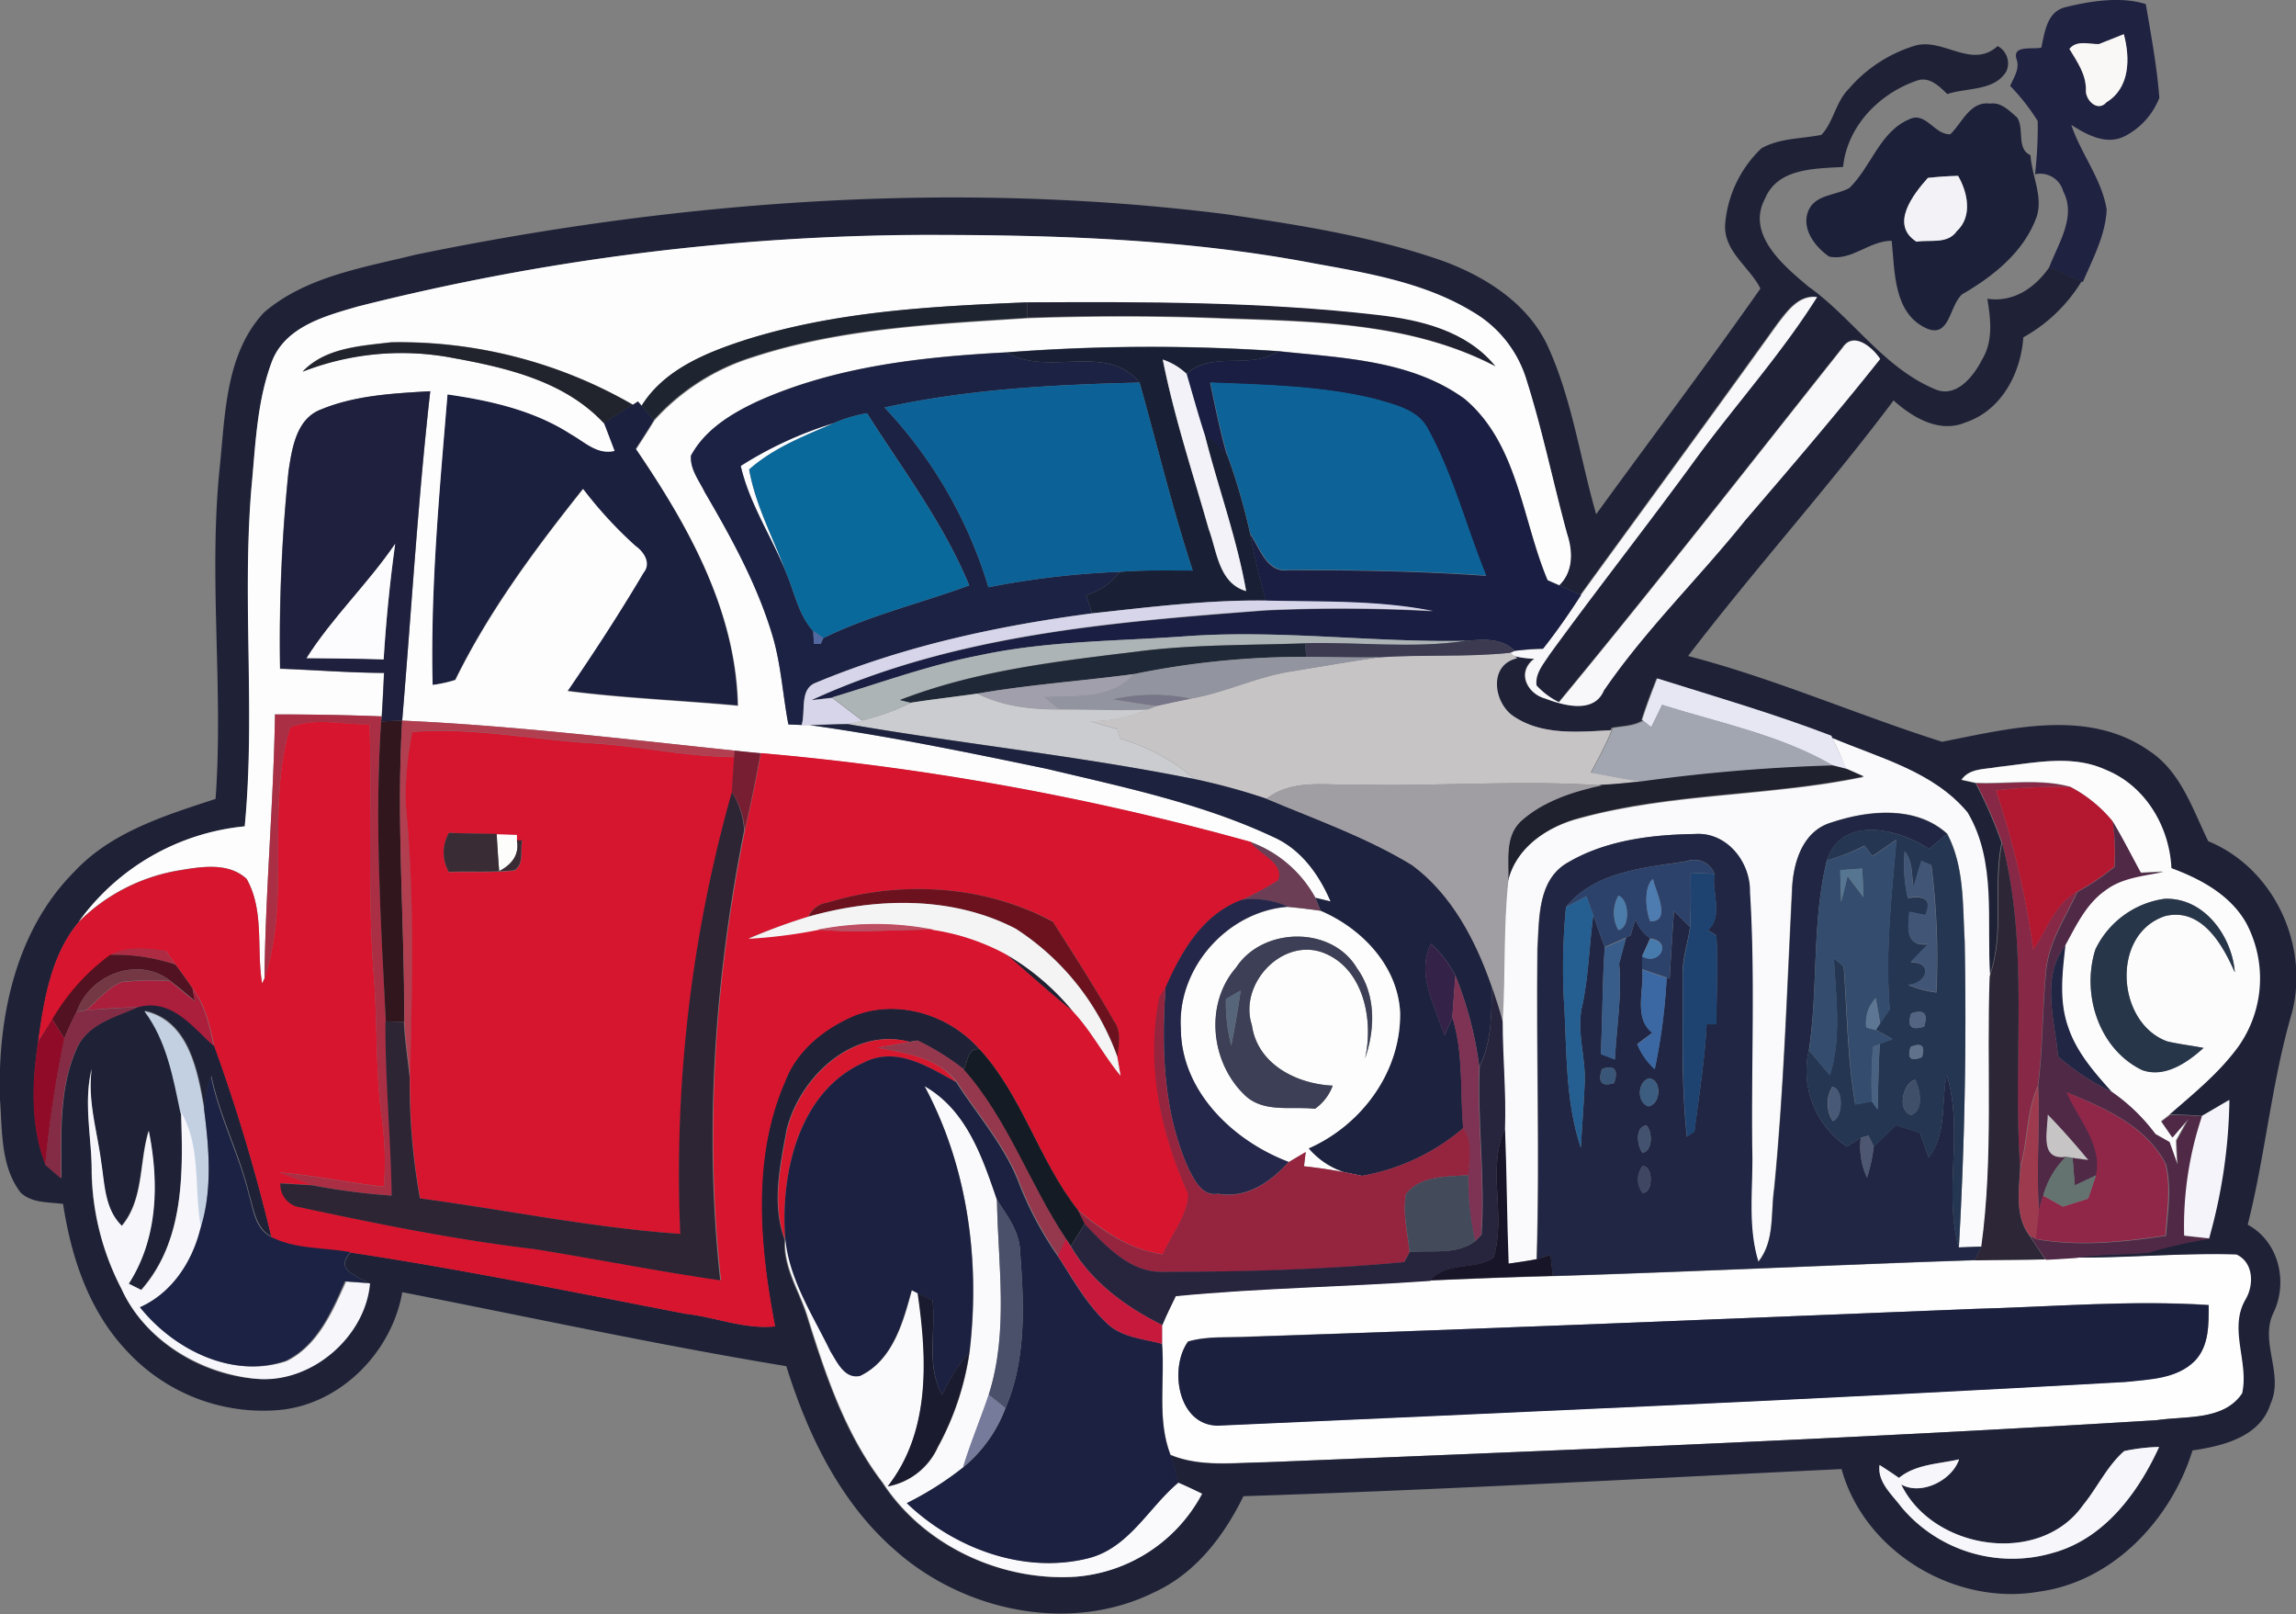 <svg xmlns="http://www.w3.org/2000/svg" viewBox="0 0 288.64 202.86"><rect x="0" y="0" width="288.64" height="202.86" fill="#808080" stroke="none"/><defs><style>.cls-1{fill:#fefefe;}.cls-2{fill:#fdfdfc;}.cls-3{fill:#202242;}.cls-4{fill:#faf8f6;}.cls-5{fill:#1f2237;}.cls-6{fill:#fdfdff;}.cls-7{fill:#1c203f;}.cls-8{fill:#fdfdfe;}.cls-9{fill:#1c2039;}.cls-10{fill:#f2f2f7;}.cls-11{fill:#f8f7fa;}.cls-12{fill:#1e2430;}.cls-13{fill:#202131;}.cls-14{fill:#21242d;}.cls-15{fill:#1c2244;}.cls-16{fill:#192035;}.cls-17{fill:#191e42;}.cls-18{fill:#f3f2f8;}.cls-19{fill:#0c6297;}.cls-20{fill:#0d6297;}.cls-21{fill:#1e203d;}.cls-22{fill:#0a699b;}.cls-23{fill:#fcfcfe;}.cls-24{fill:#d6d5ea;}.cls-25{fill:#c7c4c6;}.cls-26{fill:#5268a0;}.cls-27{fill:#adb4b6;}.cls-28{fill:#3b3a50;}.cls-29{fill:#1f2836;}.cls-30{fill:#92959f;}.cls-31{fill:#a09fab;}.cls-32{fill:#e7e7f3;}.cls-33{fill:#cacccf;}.cls-34{fill:#777688;}.cls-35{fill:#aa2f45;}.cls-36{fill:#a1a6b1;}.cls-37{fill:#32161d;}.cls-38{fill:#1d223f;}.cls-39{fill:#d7152e;}.cls-40{fill:#b13f50;}.cls-41{fill:#d6152e;}.cls-42{fill:#fafafc;}.cls-43{fill:#771e32;}.cls-44{fill:#fcfcfd;}.cls-45{fill:#1f212e;}.cls-46{fill:#a19ea3;}.cls-47{fill:#872846;}.cls-48{fill:#b41831;}.cls-49{fill:#2d2434;}.cls-50{fill:#202643;}.cls-51{fill:#502947;}.cls-52{fill:#392c34;}.cls-53{fill:#253653;}.cls-54{fill:#fdfdfd;}.cls-55{fill:#6b3e56;}.cls-56{fill:#344d6e;}.cls-57{fill:#2c2636;}.cls-58{fill:#415677;}.cls-59{fill:#2d426b;}.cls-60{fill:#1f4371;}.cls-61{fill:#567591;}.cls-62{fill:#4e7cb0;}.cls-63{fill:#6c121e;}.cls-64{fill:#4b7caa;}.cls-65{fill:#242749;}.cls-66{fill:#255e91;}.cls-67{fill:#28364a;}.cls-68{fill:#f5f4f4;}.cls-69{fill:#be4e61;}.cls-70{fill:#3c3f55;}.cls-71{fill:#385d8b;}.cls-72{fill:#487bad;}.cls-73{fill:#ae2c43;}.cls-74{fill:#352248;}.cls-75{fill:#521221;}.cls-76{fill:#743744;}.cls-77{fill:#3b68a3;}.cls-78{fill:#ab1e3c;}.cls-79{fill:#7e3254;}.cls-80{fill:#95243f;}.cls-81{fill:#57657a;}.cls-82{fill:#27243e;}.cls-83{fill:#5d7693;}.cls-84{fill:#842c45;}.cls-85{fill:#c3d0e2;}.cls-86{fill:#526481;}.cls-87{fill:#8f0b28;}.cls-88{fill:#d7172e;}.cls-89{fill:#95384d;}.cls-90{fill:#496281;}.cls-91{fill:#60718b;}.cls-92{fill:#141b24;}.cls-93{fill:#1c2141;}.cls-94{fill:#f6f6fb;}.cls-95{fill:#395678;}.cls-96{fill:#1c2243;}.cls-97{fill:#3c5d80;}.cls-98{fill:#404f69;}.cls-99{fill:#475977;}.cls-100{fill:#9e3a4e;}.cls-101{fill:#902648;}.cls-102{fill:#f5f4fa;}.cls-103{fill:#43526f;}.cls-104{fill:#191529;}.cls-105{fill:#4d5771;}.cls-106{fill:#3e4662;}.cls-107{fill:#647270;}.cls-108{fill:#434b5a;}.cls-109{fill:#4a506a;}.cls-110{fill:#c6193c;}.cls-111{fill:#1b1b2f;}.cls-112{fill:#1b203f;}.cls-113{fill:#777b9b;}</style></defs><g id="Слой_2" data-name="Слой 2"><g id="Layer_1" data-name="Layer 1"><path class="cls-1" d="M195.22,160.4c17.69-.54,35.36-1.41,53.05-2,2.95-.07,5.91-.05,8.88-.12,1.26-.06,2.53-.14,3.81-.23,6.75,0,13.51-.61,20.26-.4,2.15,1,2.24,3.81,1.17,5.64-2.19,3.72.45,7.89-.44,11.82-2.34,3.48-7.15,2.83-10.78,3.38-37.32,2.31-74.68,3.77-112,5.29-4,0-8.19.65-12-.93-1.73-4.44-.69-9.32-1.07-14,0-.59,0-1.77,0-2.36.51-1.24,1.1-2.44,1.69-3.64,10.65-1,21.36-1.16,32-1.92C185,160.73,190.09,160.53,195.22,160.4Zm52.9,4.11c-30.35,1.21-60.69,2.51-91.05,3.47-2.57.15-5.23-.12-7.72.61-2.39,3.33-1.32,10.5,3.71,10.56,38.05-1.71,76.12-3.33,114.15-5.49,3-.33,6.45-.37,8.72-2.66,1.79-1.83,1.76-4.56,1.73-7C267.82,163.38,258,164.26,248.12,164.51Z"/><path class="cls-2" d="M62.42,104.8l2.57.08,0,.74c.34,1.84-.69,3.06-2.23,3.87C62.61,107.92,62.52,106.36,62.42,104.8Z"/><path class="cls-3" d="M259.63.91c3.18-.8,7.08-1.38,10.13-.39.66,3.9,1.4,7.82,1.7,11.77a9.17,9.17,0,0,1-4.31,4.81c-2.35,1.2-4.78-.15-6.76-1.4,1.23,3.66,3.82,6.78,4.45,10.63-.15,3.25-1.74,6.18-3,9.12l-.17-.08c-1.37-.57-2.72-1.18-4.05-1.79,1.14-3,3.43-6.36,1.76-9.52a3,3,0,0,0-3.55-2.16,51.61,51.61,0,0,0,.34-6.69,26.26,26.26,0,0,0-3.46-4.41c.41-1,1.2-2.08.83-3.27-.69-1.92,2-1.29,3.08-1.54C257.06,4.06,257.31,1.48,259.63.91Zm4.24,4.63c-1.25,0-2.81-.52-3.73.61.95,1.59,2.08,3.15,2.07,5.09-.13,1.29,1.45,2.92,2.58,1.61,3-1.81,3-5.56,2.18-8.55Z"/><path class="cls-4" d="M263.87,5.54,267,4.3c.8,3,.78,6.74-2.18,8.55-1.13,1.31-2.71-.32-2.58-1.61,0-1.94-1.12-3.5-2.07-5.09C261.06,5,262.62,5.58,263.87,5.54Z"/><path class="cls-5" d="M240.58,5.79c3.6-1.2,7.24,3,10.55,0A2.45,2.45,0,0,1,252.21,9c-1.51,2.46-4.94,2-7.4,2.82-1-.94-2.14-2.15-3.67-1.74-4.8,1.58-8.91,5.72-9.44,10.9-3.48.23-8.18.11-9.79,3.94-2.45,4.52,2.3,8.46,5.41,11.08,5.63,4,9.46,10.24,16,12.94,2.6,1.1,4.78-1.63,5.82-3.69,1.45-2.33,1.13-5.13.69-7.7,3.32.48,6-1.37,7.82-4,1.33.61,2.68,1.22,4.05,1.79a19.88,19.88,0,0,1-7.34,7.06c-.31,4.51-2.74,9.18-7.24,10.68-3.29,1.42-6.68-.6-9.07-2.75-8.25,11-17.48,21.2-25.83,32.12,10.89,2.83,21.25,7.4,31.93,10.78,8.43-1.65,18.31-4.25,26,1.12,4,2.6,5.47,7.31,7.46,11.38,8.22,3.37,12.72,13,10.53,21.53-2.57,8.73-3.34,17.86-5.57,26.67,3.89,2.09,5.09,7.13,3.27,11-1.85,3.68,1.32,7.74-.4,11.5-1.3,4.18-6,5.31-9.81,5.87-2.7,8.7-10,16.5-19.32,17.75-10.52,1.83-21.94-5-24.8-15.41-25.06,1.2-50.11,2.61-75.19,3.41-2.45,5-6,9.68-11.2,12.07-10.59,5.25-23.92,2.42-32.57-5.26-6.92-6-11-14.53-13.7-23.15-16.17-2.67-32.19-6.15-48.28-9.3-1.29,7.46-7.65,14-15.28,14.79a23.3,23.3,0,0,1-19.46-7.53c-4.69-5-6.89-11.72-7.9-18.35-1.82-.26-3.9-.07-5.34-1.43C.06,146.58.3,142.17,0,138.21-.34,128,1.91,117,9.36,109.54c4.67-5,11.42-7.05,17.74-9.13,1-13.74-.87-27.52.48-41.25.74-6.8.66-14.62,5.63-19.91C38.52,34.72,45.73,33.63,52.3,32c33.41-6.86,68-9.35,101.88-5.07,9.22,1.36,18.5,2.8,27.33,5.91,5.38,2,10.72,5.42,13.15,10.85,3,6.66,4,14,6,20.94,6.87-9.46,13.94-18.8,20.65-28.36-1.36-2.73-4.59-4.63-4.44-8a14.8,14.8,0,0,1,4.57-9.63c2.3-1.3,5-1.18,7.54-1.69,1.52-1.62,1.79-4.12,3.4-5.74A17.81,17.81,0,0,1,240.58,5.79ZM45,38.52c-4,1.17-8.93,2.51-10.73,6.76-2,5.12-2.12,10.69-2.64,16.09-1.18,14.13.52,28.36-.84,42.49a29.17,29.17,0,0,0-20.87,12c-3.48,4.15-4.38,9.8-5.1,15-.75,5-1,10.62.91,15.47l2,1.71c0-5.51-.36-11.3,2-16.43,1.45-3.05,4.9-3.85,7.71-5.11,4.21-1.1,6.78,2.45,9.49,4.9a221.23,221.23,0,0,1,7.18,24c-2-1.08-2.2-3.48-2.81-5.44-1.21-5-3.67-9.65-4.72-14.73a15.25,15.25,0,0,0-.87,4.06c-.82-4.74-1.94-11.05-7.5-12.27,2.79,3.73,3.6,8.3,4.52,12.72.31,7.67.45,16.22-5,22.36l-1.58-.79c3.69-5.71,3.82-12.74,2.52-19.21-1.22,3.95-.59,8.6-3.38,11.94-2.16-2.1-2.15-5.19-2.59-7.94-.5-3.93-1.76-7.81-1.2-11.8-1,4.28.08,8.64,0,13A33,33,0,0,0,15.28,162c2.94,6.49,9.87,10.78,16.87,11.29s13.69-5.31,14.25-12c-1.6-1-4.32-1.63-2.32-3.88,14.1,2.12,28.07,5,42.06,7.69,3.77.42,7.42,2,11.27,1.59-1.93-10.13-3-21.16,1.29-30.86,1.5-3.9,5-6.62,8.72-8.21,5.46-2.1,11.92-.1,15.7,4.24-1.53-.2-1.41,1.62-2,2.53a31.18,31.18,0,0,0-5.81-3.62l-1,.17c-7.17-1.91-13.85,4.52-15.44,11.1-.82,4.5-1.89,9.31-.24,13.75-.25,3.47,1.75,6.37,2.76,9.54,2.28,7.32,4.77,14.82,9.49,21,5.15,7.93,14.88,12.45,24.24,11.85a19.72,19.72,0,0,0,15.91-10.43c-1-.49-2-1-3-1.39a24.39,24.39,0,0,0-.94-3.5c3.8,1.58,8,1,12,.93,37.35-1.52,74.71-3,112-5.29,3.63-.55,8.44.1,10.78-3.38.89-3.93-1.75-8.1.44-11.82,1.07-1.83,1-4.65-1.17-5.64-6.75-.21-13.51.45-20.26.4,3-.51,6.12-.36,9.18-.67a52,52,0,0,1,7.89-1.76l-.31,0a67.2,67.2,0,0,0,2.55-17.38c-1.15.69-2.29,1.38-3.44,2-1.37-.12-2.74-.17-4.1-.17,3.07-2.67,6.3-5.28,8.7-8.6a14.82,14.82,0,0,0,.95-15.48c-2-3.52-5.73-5.54-9.4-6.89-.24-5.21-3.26-10.32-8.19-12.34-4.34-2-9.15-.85-13.68-.37-1.56.31-3.49.13-4.49,1.63l1.81.41a55.31,55.31,0,0,1,3.27,7.49c-1.15,5.53.39,11.4-1.53,16.74-.47-6.85.85-14.37-2.83-20.56-4.25-5.16-11.08-6.85-17-9.36l-.13-.29c-7.17-2.75-14.56-4.9-21.88-7.2-.69,1.72-1.33,3.45-1.9,5.21l.38.31-.32-.2c-1.16.68-2.55.64-3.82.89l-.12.3c-4.06.22-8.65.67-12.21-1.71-2.56-1.61-3.35-6.49.39-7.34l-.38-.3a12.24,12.24,0,0,0,2.58.34c-2.32,1.77-.82,4.45,1.36,5,2.32.91,6.12,1.94,7.36-1,5.24-7.66,12-14.14,17.74-21.36,5.75-6.7,11.5-13.4,17-20.32-.93-1.44-3.33-3.52-4.71-1.41-11.84,14.9-23.54,29.9-35.66,44.56a9.56,9.56,0,0,1-2.87-2.12c-.2-1.5.86-2.67,1.61-3.84,6.09-8.39,12.52-16.52,18.61-24.9,5-6.73,10.59-13,15.05-20.07-2.32-.24-3.71,1.79-4.95,3.39-8.17,11.4-16.48,22.7-24.72,34.05L196,73.58c1.74-1.7,1.68-4.26,1-6.42-1.79-6.55-3.14-13.22-5.21-19.69a14.89,14.89,0,0,0-6.62-8.22c-6.06-3.68-13.15-4.88-20-6.12-16.12-3.09-32.59-3.61-49-3.58A294.17,294.17,0,0,0,45,38.52ZM261.88,189.16c-5.45,7.74-18.87,5.65-22.87-2.58,2.55,1.42,6.41-.54,7.27-3.16-2.57.59-5.42.59-7.55,2.33-.81-.56-1.62-1.1-2.44-1.62-.28,2.15,1.53,3.67,2.71,5.25a18.18,18.18,0,0,0,19.09,5.79c6.43-1.77,10.69-7.51,13.34-13.31a23.82,23.82,0,0,0-4.39.52C264.89,184.27,263.67,187,261.88,189.16Z"/><path class="cls-6" d="M93.12,58.56a47.48,47.48,0,0,1,11.76-5.4c-3.74,1.62-7.62,3.11-10.7,5.86.83,4.62,3.12,8.74,4.71,13.11C97.07,67.56,94.23,63.39,93.12,58.56Z"/><path class="cls-7" d="M56.24,49.53c5.39.8,10.86,2,15.51,5,1.73,1,3.32,2.62,5.49,2.1-.44-1.16-.88-2.32-1.33-3.48,1.2-.78,2.41-1.55,3.62-2.32l.65-.42.47.55,1.56,1.83c-.74,1.22-1.51,2.41-2.29,3.6,6.56,9.63,12.55,20.28,12.81,32.26-7.14-.66-14.32-.93-21.44-1.85C74.63,82,77.84,77,80.84,72c1-1.21.1-2.63-1-3.38a52.6,52.6,0,0,1-6.59-7.16c-6,7.53-11.8,15.32-16.05,24a16.72,16.72,0,0,1-2.87.63C54.08,73.84,55.24,61.67,56.24,49.53Z"/><path class="cls-8" d="M45,38.52a294.17,294.17,0,0,1,71.19-9c16.37,0,32.84.49,49,3.58,6.87,1.24,14,2.44,20,6.12a14.89,14.89,0,0,1,6.62,8.22c2.07,6.47,3.42,13.14,5.21,19.69.72,2.16.78,4.72-1,6.42l-1.46-.64c-3.23-7.64-3.7-17.12-10.43-22.79-6.72-4.89-15.46-5.15-23.42-6a237.07,237.07,0,0,0-34.13.15c-10.64.56-21.55,1.75-31.37,6.17C91.91,52,88.64,54,86.87,57.26c-.14,1.71,1,3.13,1.73,4.6,3.42,5.82,6.7,11.82,8.6,18.33,1,3.55,1.22,7.25,1.91,10.86l1.67.07,1,0c10,1.39,19.92,3.44,29.81,5.51,9.65,2.3,19.5,4.35,28.53,8.59,3.44,1.54,5.7,4.7,7.15,8.08l-1.91-.46a15.26,15.26,0,0,0-8.13-7A339.21,339.21,0,0,0,95.61,94.67c-1.1-.1-2.18-.21-3.26-.33-13.91-1.45-27.82-3.14-41.79-3.77,1.16-13.8,2-27.63,3.53-41.4-4.62.27-9.37.5-13.7,2.28-3.13,1.15-3.67,4.86-4.13,7.74a208.73,208.73,0,0,0-1.07,24.88c4.36.16,8.71.48,13.07.53-.08,1.82-.17,3.62-.29,5.44-4.47-.18-8.94-.24-13.4-.25-.17,11.06-1.2,22.09-1.32,33.15l-.3.65c-.73-4.34.31-9.17-1.94-13.14-2.38-2.2-6-1.48-8.92-1a23.24,23.24,0,0,0-12.2,6.41,29.17,29.17,0,0,1,20.87-12c1.36-14.13-.34-28.36.84-42.49.52-5.4.68-11,2.64-16.09C36,41,40.93,39.69,45,38.52Zm48.54,4.26c-4.83,1.58-10.05,3.7-12.86,8.21l-.47-.55-.65.42A58.6,58.6,0,0,0,49.17,43c-3.85.46-8.29.68-11.12,3.68A34.27,34.27,0,0,1,57,45c6.79,1.25,14,2.94,18.93,8.2.45,1.16.89,2.32,1.33,3.48-2.17.52-3.76-1.14-5.49-2.1-4.65-3-10.12-4.23-15.51-5-1,12.14-2.16,24.31-1.87,36.51a16.72,16.72,0,0,0,2.87-.63c4.25-8.67,10.06-16.46,16.05-24a52.6,52.6,0,0,0,6.59,7.16c1.06.75,2,2.17,1,3.38-3,5.07-6.21,10-9.55,14.87,7.12.92,14.3,1.19,21.44,1.85-.26-12-6.25-22.63-12.81-32.26.78-1.19,1.55-2.38,2.29-3.6a27.78,27.78,0,0,1,12.38-7.93c11.13-3.66,23-4.16,34.58-4.92,8.31-.29,16.64-.29,25,.06,11.46.37,23.39.57,33.8,6-3.56-4.39-9.37-5.79-14.72-6.39C158.59,37.94,143.84,38,129.14,38,117.17,38.49,105,39.12,93.51,42.78Z"/><path class="cls-9" d="M245.19,16.87c1.5-1.45,2.48-4.2,5-3.85,1.38-.21,2.46.93,3.41,1.77.92,1.44-.15,3.91,1.66,4.72.15,2.58,1.6,5.12.79,7.7-1.57,4.42-5.44,7.5-9.37,9.77-1.65,1.41-1.52,5.6-4.52,4.28-4.15-1.92-3.94-7.14-4.35-11-2.84,0-5,2.55-7.84,2-1.78-1.2-3.56-3.53-2.64-5.76.86-2.08,3.44-1.91,5.16-2.87C235.22,21,236.31,16.57,240,15,242.1,13.94,243.2,17,245.19,16.87Zm-2.83,5.49c-1.88,2.11-4.8,5.88-1.43,8,1.7-.28,3.92.35,5.07-1.33,2-1.83,1.37-4.86.16-6.94C244.88,22.13,243.61,22.22,242.36,22.36Z"/><path class="cls-10" d="M242.36,22.36c1.25-.14,2.52-.23,3.8-.25,1.21,2.08,1.83,5.11-.16,6.94-1.15,1.68-3.37,1.05-5.07,1.33C237.56,28.24,240.48,24.47,242.36,22.36Z"/><path class="cls-11" d="M223.49,40.73c1.24-1.6,2.63-3.63,4.95-3.39-4.46,7.09-10.08,13.34-15.05,20.07-6.09,8.38-12.52,16.51-18.61,24.9-.75,1.17-1.81,2.34-1.61,3.84A9.56,9.56,0,0,0,196,88.27c12.12-14.66,23.82-29.66,35.66-44.56,1.38-2.11,3.78,0,4.71,1.41-5.5,6.92-11.25,13.62-17,20.32-5.79,7.22-12.5,13.7-17.74,21.36-1.24,2.93-5,1.9-7.36,1-2.18-.57-3.68-3.25-1.36-5a12.24,12.24,0,0,1-2.58-.34l-.49-.39.54-.25c1.18-.14,2.37-.22,3.57-.26,1.71-2.16,3.28-4.43,4.78-6.75C207,63.43,215.32,52.13,223.49,40.73Z"/><path class="cls-12" d="M93.51,42.78C105,39.12,117.17,38.49,129.14,38l0,1.93c-11.61.76-23.45,1.26-34.58,4.92a27.78,27.78,0,0,0-12.38,7.93L80.65,51C83.46,46.48,88.68,44.36,93.51,42.78Z"/><path class="cls-13" d="M129.14,38c14.7-.07,29.45-.1,44.07,1.59,5.35.6,11.16,2,14.72,6.39-10.41-5.42-22.34-5.62-33.8-6-8.32-.35-16.65-.35-25-.06Z"/><path class="cls-13" d="M126.47,119.93a30.93,30.93,0,0,1,8.49,7.26C132.05,124.87,129.27,122.35,126.47,119.93Z"/><path class="cls-14" d="M38.05,46.72c2.83-3,7.27-3.22,11.12-3.68a58.6,58.6,0,0,1,30.36,7.82c-1.21.77-2.42,1.54-3.62,2.32C71,47.92,63.77,46.23,57,45A34.27,34.27,0,0,0,38.05,46.72Z"/><path class="cls-15" d="M95.2,50.47c9.82-4.42,20.73-5.61,31.37-6.17,5.18,3.09,12.54-1.29,16.69,3.79-10.75.25-21.53.81-32.06,3.13a56.67,56.67,0,0,1,13.06,22.59,106.68,106.68,0,0,1,16.52-1.94,8.26,8.26,0,0,1-4.23,2.92c.18.58.56,1.73.74,2.3-11.87,1.56-23.67,4.11-34.75,8.73-2.06.79-1.23,3.58-1.76,5.3l-1.67-.07c-.69-3.61-.9-7.31-1.91-10.86C95.3,73.68,92,67.68,88.6,61.86c-.7-1.47-1.87-2.89-1.73-4.6C88.64,54,91.91,52,95.2,50.47Zm9.68,2.69a47.48,47.48,0,0,0-11.76,5.4c1.11,4.83,3.95,9,5.77,13.57,1,2.39,1.55,5.26,3.35,7.19l.08,1.61h.85l.33-.73c5.87-2.88,12.25-4.38,18.35-6.62C118.63,65.76,113.48,59,109,51.94A17.1,17.1,0,0,0,104.88,53.16Z"/><path class="cls-16" d="M126.57,44.3a237.07,237.07,0,0,1,34.13-.15c-3.51,2.39-8.31-.11-11.53,2.84a8.26,8.26,0,0,0-3-1.8c1.43,7.21,3.76,14.21,5.76,21.28,1.06,2.84,1.26,6.81,4.71,7.82-1.14-6.68-3.53-13.05-5.19-19.6a7.7,7.7,0,0,1,2.84,2.54,76.09,76.09,0,0,1,2.86,9.82c.55,2.83,1.2,5.65,2,8.43-7.32-.09-14.6.82-21.86,1.61-.18-.57-.56-1.72-.74-2.3a8.26,8.26,0,0,0,4.23-2.92c3-.23,6.1-.21,9.16-.16-2.55-7.78-4.46-15.74-6.68-23.62C139.11,43,131.75,47.39,126.57,44.3Z"/><path class="cls-17" d="M160.7,44.15c8,.85,16.7,1.11,23.42,6,6.73,5.67,7.2,15.15,10.43,22.79l1.46.64,2.76,1.2c-1.5,2.32-3.07,4.59-4.78,6.75-1.2,0-2.39.12-3.57.26-1.7-1.67-4-1.42-6.13-1.25-11.71.23-23.41-1.42-35.12-.58-8.7.64-17.5.56-26.06,2.41-6.32,1.22-12.37,3.44-18.51,5.3L102,88c17.89-8.19,37.77-9.79,57.14-11.26a207.56,207.56,0,0,1,21,.1c-6.9-1.39-14-1.14-21-1.31-.79-2.78-1.44-5.6-2-8.43,1.24,1.82,2.13,5,4.89,4.57,8.26,0,16.53.12,24.78.71-2.52-6.14-4.14-12.67-7.36-18.5-1.23-2.33-4-2.94-6.33-3.63-6.85-1.74-14-1.84-21-2.14.65,3.07,1.25,6.15,2.14,9.17a7.7,7.7,0,0,0-2.84-2.54c-.83-2.55-1.54-5.14-2.29-7.7C152.39,44,157.19,46.54,160.7,44.15Z"/><path class="cls-18" d="M146.18,45.19a8.26,8.26,0,0,1,3,1.8c.75,2.56,1.46,5.15,2.29,7.7,1.66,6.55,4,12.92,5.19,19.6-3.45-1-3.65-5-4.71-7.82C149.94,59.4,147.61,52.4,146.18,45.19Z"/><path class="cls-19" d="M111.2,51.22c10.53-2.32,21.31-2.88,32.06-3.13,2.22,7.88,4.13,15.84,6.68,23.62-3.06,0-6.12-.07-9.16.16a106.68,106.68,0,0,0-16.52,1.94A56.67,56.67,0,0,0,111.2,51.22Z"/><path class="cls-20" d="M152.16,48.06c7,.3,14.13.4,21,2.14,2.31.69,5.1,1.3,6.33,3.63,3.22,5.83,4.84,12.36,7.36,18.5-8.25-.59-16.52-.71-24.78-.71-2.76.39-3.65-2.75-4.89-4.57a76.09,76.09,0,0,0-2.86-9.82C153.41,54.21,152.81,51.13,152.16,48.06Z"/><path class="cls-21" d="M40.39,51.45c4.33-1.78,9.08-2,13.7-2.28-1.57,13.77-2.37,27.6-3.53,41.4l-2.65.1L48,90c.12-1.82.21-3.62.29-5.44-4.36,0-8.71-.37-13.07-.53a208.73,208.73,0,0,1,1.07-24.88C36.72,56.31,37.26,52.6,40.39,51.45ZM38.54,82.72c3.23,0,6.46,0,9.69.16q.44-7.29,1.45-14.53C46.26,73.37,41.79,77.59,38.54,82.72Z"/><path class="cls-22" d="M104.88,53.16A17.1,17.1,0,0,1,109,51.94c4.47,7.09,9.62,13.82,12.84,21.64-6.1,2.24-12.48,3.74-18.35,6.62l-1.26-.88c-1.8-1.93-2.3-4.8-3.35-7.19C97.3,67.76,95,63.64,94.18,59,97.26,56.27,101.14,54.78,104.88,53.16Z"/><path class="cls-23" d="M38.54,82.72c3.25-5.13,7.72-9.35,11.14-14.37q-1,7.23-1.45,14.53C45,82.77,41.77,82.77,38.54,82.72Z"/><path class="cls-24" d="M137.29,77.09c7.26-.79,14.54-1.7,21.86-1.61,7,.17,14.09-.08,21,1.31a207.56,207.56,0,0,0-21-.1C139.75,78.16,119.87,79.76,102,88l2.62-.28,3.82,2.9L106.6,91c-1.61,0-3.22.07-4.82.12l-1,0c.53-1.72-.3-4.51,1.76-5.3C113.62,81.2,125.42,78.65,137.29,77.09Z"/><path class="cls-25" d="M173.39,82.61c5.49-.37,11,0,16.49-.57l.49.39.38.3c-3.74.85-2.95,5.73-.39,7.34,3.56,2.38,8.15,1.93,12.21,1.71-.08.22-.26.67-.35.89-.69,1.5-1.48,3-2.25,4.41,2.14.39,4.29.82,6.46,1.12-1.69.17-3.37.36-5.05.51-10.08-.68-20.18.11-30.26-.08-4,.17-8.48-.89-11.91,1.76a80.21,80.21,0,0,0-9-2.46,24.69,24.69,0,0,0-9.42-5.12c-.08-.29-.23-.87-.31-1.17l-3.41-1a18.4,18.4,0,0,0,7.22-1.49l1.13-.44c1.4-.32,2.8-.62,4.22-.9,4.25-.73,8.19-2.68,12.45-3.39C165.86,83.82,169.61,83.15,173.39,82.61Z"/><path class="cls-25" d="M259.7,145.39c-3.38.47-2.3-3.21-2.31-5.36,1.8,1.84,3.49,3.78,5.14,5.76l-2-.28Z"/><path class="cls-26" d="M102.24,79.32l1.26.88-.33.73h-.85Z"/><path class="cls-27" d="M123.11,82.37c8.56-1.85,17.36-1.77,26.06-2.41,11.71-.84,23.41.81,35.12.58-6.7,1-13.47.13-20.2.3-7,.27-13.94.14-20.85,1-10.15,1.25-20.49,2.38-30.1,6.11l1.4.34a28.48,28.48,0,0,1-6.12,2.26l-3.82-2.9C110.74,85.81,116.79,83.59,123.11,82.37Z"/><path class="cls-28" d="M184.29,80.54c2.15-.17,4.43-.42,6.13,1.25l-.54.25c-5.48.59-11,.2-16.49.57-3.07.06-6.13,0-9.19-.06l-.11-1.71C170.82,80.67,177.59,81.55,184.29,80.54Z"/><path class="cls-29" d="M143.24,81.86c6.91-.88,13.9-.75,20.85-1l.11,1.71a106.06,106.06,0,0,0-21.62,2.16c-6.57.88-13.19,1.32-19.72,2.46-2.77.4-5.56.71-8.32,1.14l-1.4-.34C122.75,84.24,133.09,83.11,143.24,81.86Z"/><path class="cls-30" d="M142.58,84.71a106.06,106.06,0,0,1,21.62-2.16c3.06,0,6.12.12,9.19.06-3.78.54-7.53,1.21-11.29,1.82-4.26.71-8.2,2.66-12.45,3.39a23,23,0,0,0-9.7.07c1.82.3,3.64.59,5.48.83l-1.13.44c-3.7.2-7.41.12-11.1,0l-1.9-1.56C135.2,87.46,139.7,87.93,142.58,84.71Z"/><path class="cls-31" d="M122.86,87.17c6.53-1.14,13.15-1.58,19.72-2.46-2.88,3.22-7.38,2.75-11.28,2.9l1.9,1.56C129.65,89.14,126.06,88.81,122.86,87.17Z"/><path class="cls-32" d="M208.35,85.27c7.32,2.3,14.71,4.45,21.88,7.2l.13.29c.6,1.32,1.21,2.64,1.88,3.94l-1.78-.45c-6.64-3.88-14.26-5.36-21.51-7.66l-1.37,2.81-.75-.61-.38-.31C207,88.72,207.66,87,208.35,85.27Z"/><path class="cls-33" d="M114.54,88.31c2.76-.43,5.55-.74,8.32-1.14,3.2,1.64,6.79,2,10.34,2s7.4.19,11.1,0a18.4,18.4,0,0,1-7.22,1.49l3.41,1c.08.3.23.88.31,1.17a24.69,24.69,0,0,1,9.42,5.12C135.77,95,121.11,93.52,106.6,91l1.82-.45A28.48,28.48,0,0,0,114.54,88.31Z"/><path class="cls-34" d="M140,87.89a23,23,0,0,1,9.7-.07c-1.42.28-2.82.58-4.22.9C143.59,88.48,141.77,88.19,140,87.89Z"/><path class="cls-35" d="M34.57,89.79c4.46,0,8.93.07,13.4.25l-.06.63c-.84,12.54,0,25.15.59,37.7-.06,7.31.67,14.59.78,21.9a82.38,82.38,0,0,1-10-1.3c-1.39-.49-2.75-1-4.11-1.59,4.4.36,8.72,1.31,13.1,1.78a41.49,41.49,0,0,0-.3-8.84c-.75-5.64-.53-11.35-.93-17-.88-10.73-.29-21.5-.57-32.25-3.28.06-6.9-1-10,.4-3.08,10.19.16,21.39-3.22,31.49C33.37,111.88,34.4,100.85,34.57,89.79Z"/><path class="cls-36" d="M207.58,91.4,209,88.59c7.25,2.3,14.87,3.78,21.51,7.66a222.35,222.35,0,0,0-24,2c-2.17-.3-4.32-.73-6.46-1.12.77-1.46,1.56-2.91,2.25-4.41.09-.22.27-.67.35-.89l.12-.3c1.27-.25,2.66-.21,3.82-.89l.32.2Z"/><path class="cls-37" d="M47.91,90.67l2.65-.1c-.75,12.62.3,25.25.25,37.88l-2.31-.08C47.87,115.82,47.07,103.21,47.91,90.67Z"/><path class="cls-38" d="M101.78,91.14c1.6,0,3.21-.11,4.82-.12,14.51,2.5,29.17,4,43.62,6.91a80.21,80.21,0,0,1,9,2.46c6.18,2.6,12.57,4.84,18.3,8.35,5,3.71,8,9.47,10,15.24,0,3.42,0,7-1.55,10.1a46.27,46.27,0,0,0-3-11.46,13.73,13.73,0,0,0-3.08-4c-1.89,3.86.54,7.85,1.7,11.53l1-2.26c1.43,4.51.94,9.25,1.38,13.89a26.73,26.73,0,0,1-12.74,6,9.92,9.92,0,0,1-6.71-3.46c6.71-3,11.65-9.69,11.5-17.13-.32-5.84-4.84-10.53-10-12.73-.16-.4-.49-1.21-.65-1.62l1.91.46c-1.45-3.38-3.71-6.54-7.15-8.08-9-4.24-18.88-6.29-28.53-8.59C121.7,94.58,111.79,92.53,101.78,91.14Z"/><path class="cls-39" d="M36.47,91.45c3.07-1.35,6.69-.34,10-.4.28,10.75-.31,21.52.57,32.25.4,5.67.18,11.38.93,17a41.49,41.49,0,0,1,.3,8.84c-4.38-.47-8.7-1.42-13.1-1.78,1.36.55,2.72,1.1,4.11,1.59l-4-.24a2.94,2.94,0,0,0,2,2.91c9.92,2.15,19.88,4.17,30,5.36,7.8,1.26,15.55,2.8,23.37,3.92-2.1-18.84-.72-38,3-56.53q1.15-4.83,2-9.72a339.21,339.21,0,0,1,61.62,11.17c1.08,1.56,4.3,2.63,3.44,4.83a37.79,37.79,0,0,1-4.56,2.46c-4.93,1.78-7.6,6.43-9.58,11l-.77,1.16c-1.72,8.4.11,17.08,3.61,24.78-.07,2.73-2.14,5.11-3.2,7.59-4.18-.53-7.57-3-10.71-5.57-4.91-6.25-6.94-14.29-12.34-20.18-3.78-4.34-10.24-6.34-15.7-4.24-3.75,1.59-7.22,4.31-8.72,8.21-4.25,9.7-3.22,20.73-1.29,30.86-3.85.38-7.5-1.17-11.27-1.59-14-2.7-28-5.57-42.06-7.69-3.34-.62-6.95-.34-10-1.94a221.23,221.23,0,0,0-7.18-24c-.54-2.51-1.08-5.1-2.66-7.19-.67-1-1.4-2-2.14-3l-1.28-1.77c-2.32-.28-4.77-.61-6.93.53a26.67,26.67,0,0,0-7.29,8.14C6,129,5.37,130,4.79,130.9c.72-5.21,1.62-10.86,5.1-15a23.24,23.24,0,0,1,12.2-6.41c2.91-.51,6.54-1.23,8.92,1,2.25,4,1.21,8.8,1.94,13.14l.3-.65C36.63,112.84,33.39,101.64,36.47,91.45Zm67.5,22a3,3,0,0,0-2.37,1.77c-2.54.78-5,1.7-7.5,2.72a62.42,62.42,0,0,0,8.72-1.1c4.83.43,9.7,0,14.55,0a28,28,0,0,1,9.1,3.06c2.8,2.42,5.58,4.94,8.49,7.26,2.27,2.45,3.79,5.45,5.91,8-.1-.59-.31-1.78-.41-2.38.16-1.52.55-3.21-.47-4.54-2.4-4.24-5-8.32-7.65-12.43C123.78,111.23,113.21,110.61,104,113.45Z"/><path class="cls-40" d="M50.56,90.57c14,.63,27.88,2.32,41.79,3.77l0,.79c-6.11,0-12.09-1.43-18.18-1.74-7.43-.49-14.81-2-22.29-1.41a38.54,38.54,0,0,0-.82,9.33c1.1,11.34.78,22.76.51,34.13-.25-2.33-.61-4.65-.73-7C50.86,115.82,49.81,103.19,50.56,90.57Z"/><path class="cls-41" d="M51.85,92c7.48-.58,14.86.92,22.29,1.41,6.09.31,12.07,1.73,18.18,1.74-.09,1.48-.2,3-.28,4.44a176,176,0,0,0-6.48,55.5c-11-.76-21.82-3-32.73-4.46a81.29,81.29,0,0,1-1.29-15.17c.27-11.37.59-22.79-.51-34.13A38.54,38.54,0,0,1,51.85,92Zm4.59,12.7a4.91,4.91,0,0,0,0,4.92c2.74-.08,5.49.09,8.23-.19,1.29-.76.68-2.53,1-3.76l-.67,0,0-.74-2.57-.08Q59.42,104.77,56.44,104.68Z"/><path class="cls-42" d="M230.36,92.76c5.9,2.51,12.73,4.2,17,9.36,3.68,6.19,2.36,13.71,2.83,20.56-.41,11.33.5,22.81-1.06,34l-2.86.1q1.08-19.23.73-38.5c-.27-4.54,0-9.35-2.2-13.5-3.93-3.57-9.89-3-14.56-1.42-3.76,1.11-4.88,5.33-5,8.79-.63,12.41-1,24.84-2.23,37.21-.44,3.1.13,6.6-2,9.23-1.44-4.63-.63-9.53-.79-14.29-.13-10.72.39-21.46-.28-32.16.1-3.79-2.88-7.6-6.9-7.32-5.44.08-11.22.78-16,3.6-3.75,2.16-3.56,7-3.79,10.76-.17,13,.31,26.06-.1,39.08-1.18.24-2.38.4-3.56.57-.22-5.68-.23-11.36-.46-17,.16-4.48-.26-8.94-.29-13.42.36-5.85.08-11.73.7-17.57,1-4.35,5.06-7,9.13-8,11.62-3.17,23.84-2.7,35.6-5.17l-2.1-.93C231.57,95.4,231,94.08,230.36,92.76Z"/><path class="cls-42" d="M116.22,136.49c5.28,3,7.26,8.88,9.11,14.29.13,8.16,1.5,16.54-1,24.5-1,3.06-2.3,6-3.23,9.14a40.25,40.25,0,0,1-7.06,4.47c5.92,5.66,14.64,9,22.78,6.94,5.13-1.28,7.55-6.31,11.31-9.48,1,.43,2,.9,3,1.39a19.72,19.72,0,0,1-15.91,10.43c-9.36.6-19.09-3.92-24.24-11.85-4.72-6.16-7.21-13.66-9.49-21-1-3.17-3-6.07-2.76-9.54l0-.86c.27,5.49,3.41,10.12,5.73,14.91.83,1.31,1.76,3.48,3.7,3.07,4.11-1.95,5.41-6.74,6.5-10.78l.75.38c1.2,8.22,1.6,17.4-3.78,24.33a8.63,8.63,0,0,0,6.28-4.92,35.38,35.38,0,0,0,4-12C123.26,158.52,121.68,146.66,116.22,136.49Z"/><path class="cls-43" d="M92.35,94.34c1.08.12,2.16.23,3.26.33q-.87,4.89-2,9.72A9.54,9.54,0,0,0,92,99.57c.08-1.48.19-3,.28-4.44Z"/><path class="cls-44" d="M251.11,96.41c4.53-.48,9.34-1.66,13.68.37,4.93,2,7.95,7.13,8.19,12.34,3.67,1.35,7.41,3.37,9.4,6.89a14.82,14.82,0,0,1-.95,15.48c-2.4,3.32-5.63,5.93-8.7,8.6l-1.06.82c.45.68.91,1.35,1.38,2l2-2.33c-.37.68-1.12,2-1.5,2.73,0,1,.09,2,.14,3l-1-2.82-1.77-1a23.39,23.39,0,0,0-5.51-5.32c-2.17-2.42-4.41-5-5.46-8.09-1.21-3.33-.74-6.94-.36-10.37,1.36-2.48,2.62-5.18,5-6.85,2.11-1.62,4.84-1.82,7.35-2.34l-2.85.14c-1.18-2.17-2.29-4.37-3.56-6.49a17.12,17.12,0,0,0-5.28-4.3c-3.89-1.06-7.93-.33-11.89-.49L246.62,98C247.62,96.54,249.55,96.72,251.11,96.41Zm12.32,22.9c-1.79,5.57.39,12.53,5.86,15.18,2.85,1,5.68-1,7.73-2.78-1.52-.3-3.07-.47-4.56-.82-6.42-2.33-7.11-13.49-.29-15.75,4.57-1.13,7.25,3.57,8.78,7.08-.35-4.56-3.9-9.47-8.86-9.25A11.4,11.4,0,0,0,263.43,119.31Z"/><path class="cls-45" d="M206.43,98.2a222.35,222.35,0,0,1,24-2l1.78.45,2.1.93c-11.76,2.47-24,2-35.6,5.17-4.07,1.06-8.13,3.68-9.13,8,.13-2.55-.5-5.61,1.56-7.58,2.8-2.57,6.56-3.74,10.21-4.54C203.06,98.56,204.74,98.37,206.43,98.2Z"/><path class="cls-46" d="M159.21,100.39c3.43-2.65,7.91-1.59,11.91-1.76,10.08.19,20.18-.6,30.26.08-3.65.8-7.41,2-10.21,4.54-2.06,2-1.43,5-1.56,7.58-.62,5.84-.34,11.72-.7,17.57-.39-1.49-.88-3-1.37-4.42-2-5.77-5-11.53-10-15.24C171.78,105.23,165.39,103,159.21,100.39Z"/><path class="cls-47" d="M248.43,98.45c4,.16,8-.57,11.89.49a60.27,60.27,0,0,0-9.4.41,110.17,110.17,0,0,1,4.69,20c1.7-2.51,2.71-5.77,5.52-7.31-1.52,3.29-3.68,6.44-3.95,10.15-.45,4.77-.38,9.57-1,14.32-1.48,3.23-1.26,6.85-2.23,10.22-1-13.57,1.22-27.52-2.26-40.82A55.31,55.31,0,0,0,248.43,98.45Z"/><path class="cls-48" d="M250.92,99.35a60.27,60.27,0,0,1,9.4-.41,17.12,17.12,0,0,1,5.28,4.3,28.42,28.42,0,0,1,.2,5.68,29.4,29.4,0,0,1-4.67,3.15c-2.81,1.54-3.82,4.8-5.52,7.31A110.17,110.17,0,0,0,250.92,99.35Z"/><path class="cls-49" d="M92,99.57a9.54,9.54,0,0,1,1.54,4.82c-3.69,18.56-5.07,37.69-3,56.53C82.79,159.8,75,158.26,67.24,157c-10.09-1.19-20-3.21-30-5.36a2.94,2.94,0,0,1-2-2.91l4,.24a82.38,82.38,0,0,0,10,1.3c-.11-7.31-.84-14.59-.78-21.9l2.31.08c.12,2.34.48,4.66.73,7a81.29,81.29,0,0,0,1.29,15.17c10.91,1.46,21.75,3.7,32.73,4.46A176,176,0,0,1,92,99.57Z"/><path class="cls-50" d="M230.22,103.39c4.67-1.54,10.63-2.15,14.56,1.42-.77.63-1.52,1.26-2.27,1.89-3.81-2.56-11-4.29-12.85,1.44-1.91,7.8-1.07,16-2.27,23.89a11.47,11.47,0,0,0,4.81,12.09l1.73-1.13a9.17,9.17,0,0,0,.78,5,20.88,20.88,0,0,0,.85-3.9c.92-.89,1.86-1.78,2.8-2.66l3,.93c.36,1.05.72,2.09,1.12,3.13,2.28-3,1.55-7,2.24-10.43,2.19,7.07-.44,14.67,1.52,21.72l2.86-.1-.84,1.69c-17.69.59-35.36,1.46-53.05,2-.07-.66-.22-2-.29-2.67l-1.71.56c.41-13-.07-26.06.1-39.08.23-3.77,0-8.6,3.79-10.76,4.76-2.82,10.54-3.52,16-3.6,4-.28,7,3.53,6.9,7.32.67,10.7.15,21.44.28,32.16.16,4.76-.65,9.66.79,14.29,2.09-2.63,1.52-6.13,2-9.23,1.19-12.37,1.6-24.8,2.23-37.21C225.34,108.72,226.46,104.5,230.22,103.39ZM196.87,114a79.48,79.48,0,0,0-.29,11.34c.43,6.33.11,12.84,2.16,18.93.14-2.72.36-5.44.48-8.17.15-3.3-1.11-6.59-.27-9.87.77-3.69.84-7.46,1.35-11.19.48,1.35.95,2.7,1.44,4-.32,4.47-.26,8.93-.5,13.39l1.78.68c.2-4,.9-8,.53-12,.28-1.1.57-2.2.88-3.29l.57-.24c.19-.68.39-1.35.6-2a5.18,5.18,0,0,0,1.84,2.35c-.26.56-.76,1.67-1,2.22,0,.41,0,1.23,0,1.64.29,2.58-1.13,6.13,1.28,8-.64.48-1.28.95-1.9,1.43a8.76,8.76,0,0,0,2.2,3.14,74.05,74.05,0,0,0,1.5-11.49l.39.13c.15-2.83.34-5.66.54-8.49l2,2c-.24,1.94-.94,3.81-.91,5.79,0,6.85-.22,13.73.52,20.57l.95-.68c.57-4.48,1.31-9,1.53-13.48l1.23,0c0-3.72.21-7.44,0-11.15l-1.07-.67c2-1.78.44-4.8.83-7.1a2.71,2.71,0,0,0-3.47-1.56C206.74,109.07,200.51,109.49,196.87,114Zm4.53,20.34q-.85,2.52,1.52,1.78C203.47,134.44,203,133.84,201.4,134.35Zm5.95,1.18c-1.5.38-1.62,3-.15,3.53C208.76,138.87,209,135.77,207.35,135.53Zm-.86,9.36c1.29-.21,1.27-2.59.51-3.42C205.53,141.54,205.78,144,206.49,144.89Zm0,1.68a2.81,2.81,0,0,0,0,3.36C207.84,150,207.89,146.43,206.45,146.57Z"/><path class="cls-50" d="M258.73,132.78c-.42-4.65-2.22-9.91.93-14-.38,3.43-.85,7,.36,10.37,1.05,3.14,3.29,5.67,5.46,8.09A30.16,30.16,0,0,1,258.73,132.78Z"/><path class="cls-51" d="M265.6,103.24c1.27,2.12,2.38,4.32,3.56,6.49l2.85-.14c-2.51.52-5.24.72-7.35,2.34-2.38,1.67-3.64,4.37-5,6.85-3.15,4.09-1.35,9.35-.93,14a30.16,30.16,0,0,0,6.75,4.46,23.39,23.39,0,0,1,5.51,5.32l1.77,1,1,2.82c-.05-1-.1-2-.14-3,.38-.68,1.13-2,1.5-2.73l-2,2.33c-.47-.69-.93-1.36-1.38-2l1.06-.82c1.36,0,2.73,0,4.1.17a43.49,43.49,0,0,0-2.25,15l3.14.35.31,0a52,52,0,0,0-7.89,1.76c-3.06.31-6.15.16-9.18.67-1.28.09-2.55.17-3.81.23-.7-1-1.39-2-2-3l.8.42c5.39.95,10.91.37,16.28-.43.22-3,.75-6,0-9-2.47-4.82-7.67-7.06-12.41-9,1.41,3.37,4.51,6.51,3.71,10.42L260.83,149c-.07-.86-.2-2.59-.27-3.46l2,.28c-1.65-2-3.34-3.92-5.14-5.76,0,2.15-1.07,5.83,2.31,5.36a10.87,10.87,0,0,0-2.87,4.89c-.13.46-.41,1.36-.54,1.82-.38-5.19.15-10.38-.1-15.56.61-4.75.54-9.55,1-14.32.27-3.71,2.43-6.86,3.95-10.15a29.4,29.4,0,0,0,4.67-3.15A28.42,28.42,0,0,0,265.6,103.24Z"/><path class="cls-52" d="M56.44,104.68q3,.09,6,.12c.1,1.56.19,3.12.31,4.69,1.54-.81,2.57-2,2.23-3.87l.67,0c-.33,1.23.28,3-1,3.76-2.74.28-5.49.11-8.23.19A4.91,4.91,0,0,1,56.44,104.68Z"/><path class="cls-53" d="M229.66,108.14c1.8-5.73,9-4,12.85-1.44.75-.63,1.5-1.26,2.27-1.89,2.18,4.15,1.93,9,2.2,13.5q.38,19.24-.73,38.5c-2-7.05.67-14.65-1.52-21.72-.69,3.48,0,7.46-2.24,10.43-.4-1-.76-2.08-1.12-3.13l-3-.93c-.94.88-1.88,1.77-2.8,2.66l-.69-1.39-.94.26-1.73,1.13A11.47,11.47,0,0,1,227.39,132c.87,1,1.75,2.08,2.65,3.12,1.48-4.78.74-9.83.49-14.72l1.24,1.07c.43,5.79.46,11.61,1.46,17.34l2.09-.39.72,1c.08-2.75.11-5.5.28-8.24l1.58-.58c-.7-.4-1.39-.8-2.08-1.18l.53-.8c.31-.44.91-1.34,1.21-1.78-.59-7.13.23-14.22.84-21.31-1,.68-2,1.38-3,2.07l-1-1.33A24.85,24.85,0,0,1,229.66,108.14Zm9.79-1.11a18.06,18.06,0,0,0,.41,5.86c1.86-.3,3.14,0,2.2,2.14l-2-.41c-.19,2-.57,4.39,2.35,4.07-.74.75-1.47,1.51-2.19,2.26,2.9,0,2.07,2.7-.33,2.86a13.88,13.88,0,0,0,3.55.94,92.26,92.26,0,0,0-.63-16l-1.24-.52c-.35,1.1-.68,2.21-1,3.32C240.29,110,240.51,108.29,239.45,107Zm.81,20.34q-.81,2.46,1.63,1.65Q242.67,126.55,240.26,127.37Zm-.07,4.21c-.46,1.43,0,1.86,1.43,1.29C242.06,131.45,241.58,131,240.19,131.58Zm0,8.58c1.7-.55,1.21-3.22.56-4.46C239.3,136.1,238.39,139.43,240.23,140.16Zm-9.86-3.56a4.07,4.07,0,0,0,.07,4.3C231.69,140.5,231.81,136.86,230.37,136.6Z"/><path class="cls-54" d="M148.45,129.33c-.49-7.64,5.86-14.78,13.46-15.34,1.36.13,2.73.29,4.1.49,5.16,2.2,9.68,6.89,10,12.73.15,7.44-4.79,14.18-11.5,17.13a9.92,9.92,0,0,0,6.71,3.46,64.8,64.8,0,0,0-7.29-1.21c.07-.6.14-1.2.22-1.79L162,146.07C155,143.44,148.5,137.21,148.45,129.33Zm7-7.76c-4.06,4.62-3.24,12.08,1.15,16.18,2.37,2.14,5.81,1.27,8.71,1.61a6.1,6.1,0,0,0,2.23-2.91c-4.53-.21-9.47-2.68-10.16-7.61-1.65-5,3.54-10.81,8.68-9.2,5.32,1.8,6.68,8.5,5.54,13.4,1.3-3.69,1.41-8-1-11.34C167.46,116.33,158.77,116.49,155.42,121.57Z"/><path class="cls-55" d="M157.23,105.84a15.26,15.26,0,0,1,8.13,7c.16.41.49,1.22.65,1.62-1.37-.2-2.74-.36-4.1-.49a10.8,10.8,0,0,0-5.8-.86,37.79,37.79,0,0,0,4.56-2.46C161.53,108.47,158.31,107.4,157.23,105.84Z"/><path class="cls-56" d="M229.66,108.14a24.85,24.85,0,0,0,4.77-1.83l1,1.33c1-.69,1.94-1.39,3-2.07-.61,7.09-1.43,14.18-.84,21.31-.3.44-.9,1.34-1.21,1.78-.14-.8-.42-2.4-.55-3.2a4.41,4.41,0,0,0-1.19,3.69l1.21.31c.69.38,1.38.78,2.08,1.18l-1.58.58-.87.33a51.22,51.22,0,0,0-.13,6.9l-2.09.39c-1-5.73-1-11.55-1.46-17.34l-1.24-1.07c.25,4.89,1,9.94-.49,14.72-.9-1-1.78-2.08-2.65-3.12C228.59,124.1,227.75,115.94,229.66,108.14Zm1.69,1.22c0,1.32.06,2.65.11,4,.26-1.08.53-2.16.8-3.25.66.89,1.34,1.78,2,2.66,0-.9-.11-2.69-.15-3.59Z"/><path class="cls-57" d="M251.7,105.94c3.48,13.3,1.28,27.25,2.26,40.82-.14,2.85-.68,6.06,1.15,8.53.65,1,1.34,2,2,3-3,.07-5.93.05-8.88.12l.84-1.69c1.56-11.22.65-22.7,1.06-34C252.09,117.34,250.55,111.47,251.7,105.94Z"/><path class="cls-58" d="M239.45,107c1.06,1.26.84,3,1.08,4.5.32-1.11.65-2.22,1-3.32l1.24.52a92.26,92.26,0,0,1,.63,16,13.88,13.88,0,0,1-3.55-.94c2.4-.16,3.23-2.83.33-2.86.72-.75,1.45-1.51,2.19-2.26-2.92.32-2.54-2-2.35-4.07l2,.41c.94-2.13-.34-2.44-2.2-2.14A18.06,18.06,0,0,1,239.45,107Z"/><path class="cls-59" d="M196.87,114c3.64-4.52,9.87-4.94,15.2-5.74a2.71,2.71,0,0,1,3.47,1.56l-3-.13c0,2.27.06,4.54-.1,6.81l-2-2c-.2,2.83-.39,5.66-.54,8.49l-.39-.13c-1-.34-2.06-.69-3.08-1.06,0-.41,0-1.23,0-1.64,2.18,1.27,3.89-1.9,1-2.22a5.18,5.18,0,0,1-1.84-2.35c-.21.67-.41,1.34-.6,2l-.57.24-2.69,1.19c-.49-1.35-1-2.7-1.44-4-.22-.59-.64-1.77-.85-2.36Zm10.58,1.78c2.75.12.64-3.85.35-5.31C206.64,111.45,206.87,114.31,207.45,115.79Zm-4-3.2a4.46,4.46,0,0,0,0,4.31C205,116.63,204.81,113,203.46,112.59Z"/><path class="cls-60" d="M212.55,109.7l3,.13c-.39,2.3,1.18,5.32-.83,7.1l1.07.67c.2,3.71,0,7.43,0,11.15l-1.23,0c-.22,4.52-1,9-1.53,13.48l-.95.68c-.74-6.84-.49-13.72-.52-20.57,0-2,.67-3.85.91-5.79C212.61,114.24,212.55,112,212.55,109.7Z"/><path class="cls-61" d="M231.35,109.36l2.78-.21c0,.9.11,2.69.15,3.59-.68-.88-1.36-1.77-2-2.66-.27,1.09-.54,2.17-.8,3.25C231.41,112,231.38,110.68,231.35,109.36Z"/><path class="cls-62" d="M207.45,115.79c-.58-1.48-.81-4.34.35-5.31C208.09,111.94,210.2,115.91,207.45,115.79Z"/><path class="cls-63" d="M104,113.45c9.24-2.84,19.81-2.22,28.37,2.41,2.61,4.11,5.25,8.19,7.65,12.43,1,1.33.63,3,.47,4.54a32.05,32.05,0,0,0-12.77-16.1c-8-4.16-17.59-3.93-26.09-1.51A3,3,0,0,1,104,113.45Z"/><path class="cls-64" d="M203.46,112.59c1.35.38,1.52,4,0,4.31A4.46,4.46,0,0,1,203.46,112.59Z"/><path class="cls-65" d="M146.53,124.09c2-4.53,4.65-9.18,9.58-11a10.8,10.8,0,0,1,5.8.86c-7.6.56-13.95,7.7-13.46,15.34.05,7.88,6.59,14.11,13.56,16.74-2.28,2.52-5.28,4.63-8.88,4-2,.33-2.93-1.64-3.69-3.1C146.23,139.8,146,131.8,146.53,124.09Z"/><path class="cls-66" d="M196.87,114l2.58-1.32c.21.59.63,1.77.85,2.36-.51,3.73-.58,7.5-1.35,11.19-.84,3.28.42,6.57.27,9.87-.12,2.73-.34,5.45-.48,8.17-2.05-6.09-1.73-12.6-2.16-18.93A79.48,79.48,0,0,1,196.87,114Z"/><path class="cls-67" d="M263.43,119.31a11.4,11.4,0,0,1,8.66-6.34c5-.22,8.51,4.69,8.86,9.25-1.53-3.51-4.21-8.21-8.78-7.08-6.82,2.26-6.13,13.42.29,15.75,1.49.35,3,.52,4.56.82-2,1.83-4.88,3.83-7.73,2.78C263.82,131.84,261.64,124.88,263.43,119.31Z"/><path class="cls-68" d="M101.6,115.22c8.5-2.42,18.09-2.65,26.09,1.51a32.05,32.05,0,0,1,12.77,16.1c.1.6.31,1.79.41,2.38-2.12-2.57-3.64-5.57-5.91-8a30.93,30.93,0,0,0-8.49-7.26,28,28,0,0,0-9.1-3.06,37.69,37.69,0,0,0-14.55,0,62.42,62.42,0,0,1-8.72,1.1C96.56,116.92,99.06,116,101.6,115.22Z"/><path class="cls-69" d="M102.82,116.84a37.69,37.69,0,0,1,14.55,0C112.52,116.85,107.65,117.27,102.82,116.84Z"/><path class="cls-70" d="M155.42,121.57c3.35-5.08,12-5.24,15.18.13,2.38,3.29,2.27,7.65,1,11.34,1.14-4.9-.22-11.6-5.54-13.4-5.14-1.61-10.33,4.18-8.68,9.2.69,4.93,5.63,7.4,10.16,7.61a6.1,6.1,0,0,1-2.23,2.91c-2.9-.34-6.34.53-8.71-1.61C152.18,133.65,151.36,126.19,155.42,121.57Zm-1.3,4a20.81,20.81,0,0,0,.67,5.87c.47-2.31.84-4.62,1.19-6.94Z"/><path class="cls-71" d="M201.74,119.1l2.69-1.19c-.31,1.09-.6,2.19-.88,3.29.37,4-.33,8-.53,12l-1.78-.68C201.48,128,201.42,123.57,201.74,119.1Z"/><path class="cls-72" d="M207.44,118c2.88.32,1.17,3.49-1,2.22C206.68,119.67,207.18,118.56,207.44,118Z"/><path class="cls-73" d="M13.86,120c2.16-1.14,4.61-.81,6.93-.53l1.28,1.77A24.28,24.28,0,0,0,13.86,120Z"/><path class="cls-74" d="M181.58,130.16c-1.16-3.68-3.59-7.67-1.7-11.53a13.73,13.73,0,0,1,3.08,4c-.12,1.76-.27,3.52-.38,5.28Z"/><path class="cls-75" d="M6.57,128.11A26.67,26.67,0,0,1,13.86,120a24.28,24.28,0,0,1,8.21,1.24c.74,1,1.47,2,2.14,3l.28,1.55c-1-.84-2-1.68-3.08-2.51-4-3.16-10.1-.83-11.75,3.84-.57,1.1-1.1,2.24-1.57,3.4Z"/><path class="cls-76" d="M9.66,127.13c1.65-4.67,7.72-7,11.75-3.84a32.58,32.58,0,0,0-6.17.13c-1.77.75-3,2.36-4.44,3.54Z"/><path class="cls-77" d="M206.45,121.86c1,.37,2,.72,3.08,1.06a74.05,74.05,0,0,1-1.5,11.49,8.76,8.76,0,0,1-2.2-3.14c.62-.48,1.26-1,1.9-1.43C205.32,128,206.74,124.44,206.45,121.86Z"/><path class="cls-78" d="M10.8,127c1.47-1.18,2.67-2.79,4.44-3.54a32.58,32.58,0,0,1,6.17-.13c1,.83,2,1.67,3.08,2.51l-.28-1.55c1.58,2.09,2.12,4.68,2.66,7.19-2.71-2.45-5.28-6-9.49-4.9C15.18,126.64,13,126.76,10.8,127Z"/><path class="cls-79" d="M182.58,127.9c.11-1.76.26-3.52.38-5.28a46.27,46.27,0,0,1,3,11.46c-.29,7,.72,14.07.24,21.1l-.77.81a33.57,33.57,0,0,1-.86-8.29c.08-2,.62-4.16-.64-5.91C183.52,137.15,184,132.41,182.58,127.9Z"/><path class="cls-80" d="M145.76,125.25l.77-1.16c-.56,7.71-.3,15.71,2.91,22.87.76,1.46,1.69,3.43,3.69,3.1,3.6.64,6.6-1.47,8.88-4l2.14-1.27c-.08.59-.15,1.19-.22,1.79a64.8,64.8,0,0,1,7.29,1.21,26.73,26.73,0,0,0,12.74-6c1.26,1.75.72,3.92.64,5.91-2.67.22-6,0-7.85,2.38-.43,2.43.2,4.88.45,7.29l-.7,1.28c-10.08.94-20.19,1.26-30.3,1.22-4.17.1-7.2-3.29-9.86-6l-.88-1.78c3.14,2.62,6.53,5,10.71,5.57,1.06-2.48,3.13-4.86,3.2-7.59C145.87,142.33,144,133.65,145.76,125.25Z"/><path class="cls-81" d="M154.12,125.52l1.86-1.07c-.35,2.32-.72,4.63-1.19,6.94A20.81,20.81,0,0,1,154.12,125.52Z"/><path class="cls-82" d="M187.54,124c.49,1.46,1,2.93,1.37,4.42,0,4.48.45,8.94.29,13.42-2.34,5.19.22,11-1.46,16.26-2.25,1.61-6,.41-7.92,2.89-10.67.76-21.38.89-32,1.92-.59,1.2-1.18,2.4-1.69,3.64-4.6-2.29-8.88-5.4-11.51-9.91.44-.7,1.31-2.1,1.75-2.79,2.66,2.75,5.69,6.14,9.86,6,10.11,0,20.22-.28,30.3-1.22l.7-1.28c2.77-.27,5.87.43,8.26-1.38l.77-.81c.48-7-.53-14.06-.24-21.1C187.53,130.94,187.52,127.4,187.54,124Z"/><path class="cls-83" d="M234.61,129.15a4.41,4.41,0,0,1,1.19-3.69c.13.8.41,2.4.55,3.2l-.53.8Z"/><path class="cls-84" d="M10.8,127c2.19-.2,4.38-.32,6.58-.42-2.81,1.26-6.26,2.06-7.71,5.11-2.34,5.13-2,10.92-2,16.43l-2-1.71a140.41,140.41,0,0,1,2.39-15.84c.47-1.16,1-2.3,1.57-3.4Z"/><path class="cls-85" d="M18.15,127.1c5.56,1.22,6.68,7.53,7.5,12.27.65,5,1.08,10.24-.43,15.19-1-4.88.05-10.31-2.55-14.74C21.75,135.4,20.94,130.83,18.15,127.1Z"/><path class="cls-86" d="M240.26,127.37q2.42-.83,1.63,1.65Q239.45,129.83,240.26,127.37Z"/><path class="cls-87" d="M4.79,130.9C5.37,130,6,129,6.57,128.11l1.52,2.42A140.41,140.41,0,0,0,5.7,146.37C3.78,141.52,4,135.93,4.79,130.9Z"/><path class="cls-88" d="M98.94,142.05c1.59-6.58,8.27-13,15.44-11.1l-4.06.73c3.51.67,7.62,1.19,9.88,4.33-3.51-1.94-7.56-4.56-11.63-2.45-8,3.56-10.33,13.4-9.9,21.38l0,.86C97.05,151.36,98.12,146.55,98.94,142.05Z"/><path class="cls-89" d="M110.32,131.68l4.06-.73,1-.17a31.18,31.18,0,0,1,5.81,3.62c5.58,6.24,8.27,14.41,12.88,21.33-.25.53-.76,1.58-1,2.11a43.58,43.58,0,0,1-5-9.48c-1.84-4.56-5.12-8.26-7.75-12.35C117.94,132.87,113.83,132.35,110.32,131.68Z"/><path class="cls-90" d="M235.45,131.55l.87-.33c-.17,2.74-.2,5.49-.28,8.24l-.72-1A51.22,51.22,0,0,1,235.45,131.55Z"/><path class="cls-91" d="M240.19,131.58c1.39-.57,1.87-.13,1.43,1.29C240.21,133.44,239.73,133,240.19,131.58Z"/><path class="cls-92" d="M121.14,134.4c.57-.91.45-2.73,2-2.53,5.4,5.89,7.43,13.93,12.34,20.18l.88,1.78c-.44.69-1.31,2.09-1.75,2.79l-.57-.89C129.41,148.81,126.72,140.64,121.14,134.4Z"/><path class="cls-93" d="M108.57,133.56c4.07-2.11,8.12.51,11.63,2.45,2.63,4.09,5.91,7.79,7.75,12.35a43.58,43.58,0,0,0,5,9.48c1.89,2.9,3.59,6,6.12,8.4,1.84,1.85,4.56,2,7,2.65.38,4.64-.66,9.52,1.07,14a24.39,24.39,0,0,1,.94,3.5c-3.76,3.17-6.18,8.2-11.31,9.48-8.14,2-16.86-1.28-22.78-6.94a40.25,40.25,0,0,0,7.06-4.47A17.54,17.54,0,0,0,126.4,177c2.67-6.21,2.33-13.16,1.84-19.74-.08-2.48-1.62-4.48-2.91-6.46-1.85-5.41-3.83-11.28-9.11-14.29,5.46,10.17,7,22,5.65,33.4a24.53,24.53,0,0,0-3.43,5.43c-2-3.64-.77-7.94-1.2-11.89l-1.89-.91-.75-.38c-1.09,4-2.39,8.83-6.5,10.78-1.94.41-2.87-1.76-3.7-3.07-2.32-4.79-5.46-9.42-5.73-14.91C98.24,147,100.58,137.12,108.57,133.56Z"/><path class="cls-94" d="M11.54,147.34c0-4.32-1.09-8.68,0-13-.56,4,.7,7.87,1.2,11.8.44,2.75.43,5.84,2.59,7.94,2.79-3.34,2.16-8,3.38-11.94,1.3,6.47,1.17,13.5-2.52,19.21l1.58.79c5.4-6.14,5.26-14.69,5-22.36,2.6,4.43,1.56,9.86,2.55,14.74-1,4.16-3.57,8-7.59,9.82,4.22,5.28,11.57,9,18.32,6.74,3.93-1.93,5.79-6.24,7.47-10l3,.22c-.56,6.69-7.34,12.62-14.25,12S18.22,168.5,15.28,162A33,33,0,0,1,11.54,147.34Z"/><path class="cls-94" d="M261.88,189.16c1.79-2.2,3-4.89,5.16-6.78a23.82,23.82,0,0,1,4.39-.52c-2.65,5.8-6.91,11.54-13.34,13.31A18.18,18.18,0,0,1,239,189.38c-1.18-1.58-3-3.1-2.71-5.25.82.52,1.63,1.06,2.44,1.62,2.13-1.74,5-1.74,7.55-2.33-.86,2.62-4.72,4.58-7.27,3.16C243,194.81,256.43,196.9,261.88,189.16Z"/><path class="cls-95" d="M201.4,134.35c1.57-.51,2.07.09,1.52,1.78Q200.55,136.87,201.4,134.35Z"/><path class="cls-96" d="M25.65,139.37a15.25,15.25,0,0,1,.87-4.06C27.57,140.39,30,145,31.24,150c.61,2,.77,4.36,2.81,5.44,3.08,1.6,6.69,1.32,10,1.94-2,2.25.72,2.93,2.32,3.88l-3-.22c-1.68,3.8-3.54,8.11-7.47,10-6.75,2.3-14.1-1.46-18.32-6.74,4-1.78,6.55-5.66,7.59-9.82C26.73,149.61,26.3,144.41,25.65,139.37Z"/><path class="cls-97" d="M207.35,135.53c1.62.24,1.41,3.34-.15,3.53C205.73,138.57,205.85,135.91,207.35,135.53Z"/><path class="cls-98" d="M240.23,140.16c-1.84-.73-.93-4.06.56-4.46C241.44,136.94,241.93,139.61,240.23,140.16Z"/><path class="cls-99" d="M230.37,136.6c1.44.26,1.32,3.9.07,4.3A4.07,4.07,0,0,1,230.37,136.6Z"/><path class="cls-100" d="M254,146.76c1-3.37.75-7,2.23-10.22.25,5.18-.28,10.37.1,15.56-.13,1.2-.26,2.4-.38,3.61l-.8-.42C253.28,152.82,253.82,149.61,254,146.76Z"/><path class="cls-101" d="M259.8,137.28c4.74,2,9.94,4.21,12.41,9,.73,2.94.2,6,0,9-5.37.8-10.89,1.38-16.28.43.12-1.21.25-2.41.38-3.61.13-.46.41-1.36.54-1.82l2.48,1.38,3.17-1,1-2.94C264.31,143.79,261.21,140.65,259.8,137.28Z"/><path class="cls-102" d="M276.83,140.26c1.15-.67,2.29-1.36,3.44-2a67.2,67.2,0,0,1-2.55,17.38l-3.14-.35A43.49,43.49,0,0,1,276.83,140.26Z"/><path class="cls-103" d="M206.49,144.89c-.71-.86-1-3.35.51-3.42C207.76,142.3,207.78,144.68,206.49,144.89Z"/><path class="cls-104" d="M187.74,158.08c1.68-5.24-.88-11.07,1.46-16.26.23,5.68.24,11.36.46,17,1.18-.17,2.38-.33,3.56-.57l1.71-.56c.07.67.22,2,.29,2.67-5.13.13-10.27.33-15.4.57C181.79,158.49,185.49,159.69,187.74,158.08Z"/><path class="cls-105" d="M233.93,143l.94-.26.69,1.39a20.88,20.88,0,0,1-.85,3.9A9.17,9.17,0,0,1,233.93,143Z"/><path class="cls-106" d="M206.45,146.57c1.44-.14,1.39,3.38,0,3.36A2.81,2.81,0,0,1,206.45,146.57Z"/><path class="cls-107" d="M259.7,145.39l.86.12c.07.87.2,2.6.27,3.46l2.68-1.27-1,2.94-3.17,1-2.48-1.38A10.87,10.87,0,0,1,259.7,145.39Z"/><path class="cls-108" d="M176.75,150.08c1.81-2.37,5.18-2.16,7.85-2.38a33.57,33.57,0,0,0,.86,8.29c-2.39,1.81-5.49,1.11-8.26,1.38C177,155,176.32,152.51,176.75,150.08Z"/><path class="cls-109" d="M125.33,150.78c1.29,2,2.83,4,2.91,6.46.49,6.58.83,13.53-1.84,19.74l-2.11-1.7C126.83,167.32,125.46,158.94,125.33,150.78Z"/><path class="cls-110" d="M133,157.84c.26-.53.77-1.58,1-2.11l.57.89c2.63,4.51,6.91,7.62,11.51,9.91,0,.59,0,1.77,0,2.36-2.4-.62-5.12-.8-7-2.65C136.59,163.83,134.89,160.74,133,157.84Z"/><path class="cls-111" d="M115.35,162.52l1.89.91c.43,3.95-.85,8.25,1.2,11.89a24.53,24.53,0,0,1,3.43-5.43,35.38,35.38,0,0,1-4,12,8.63,8.63,0,0,1-6.28,4.92C117,179.92,116.55,170.74,115.35,162.52Z"/><path class="cls-112" d="M248.12,164.51c9.84-.25,19.7-1.13,29.54-.47,0,2.4.06,5.13-1.73,7-2.27,2.29-5.72,2.33-8.72,2.66-38,2.16-76.1,3.78-114.15,5.49-5-.06-6.1-7.23-3.71-10.56,2.49-.73,5.15-.46,7.72-.61C187.43,167,217.77,165.72,248.12,164.51Z"/><path class="cls-113" d="M124.29,175.28l2.11,1.7a17.54,17.54,0,0,1-5.34,7.44C122,181.32,123.25,178.34,124.29,175.28Z"/></g></g></svg>